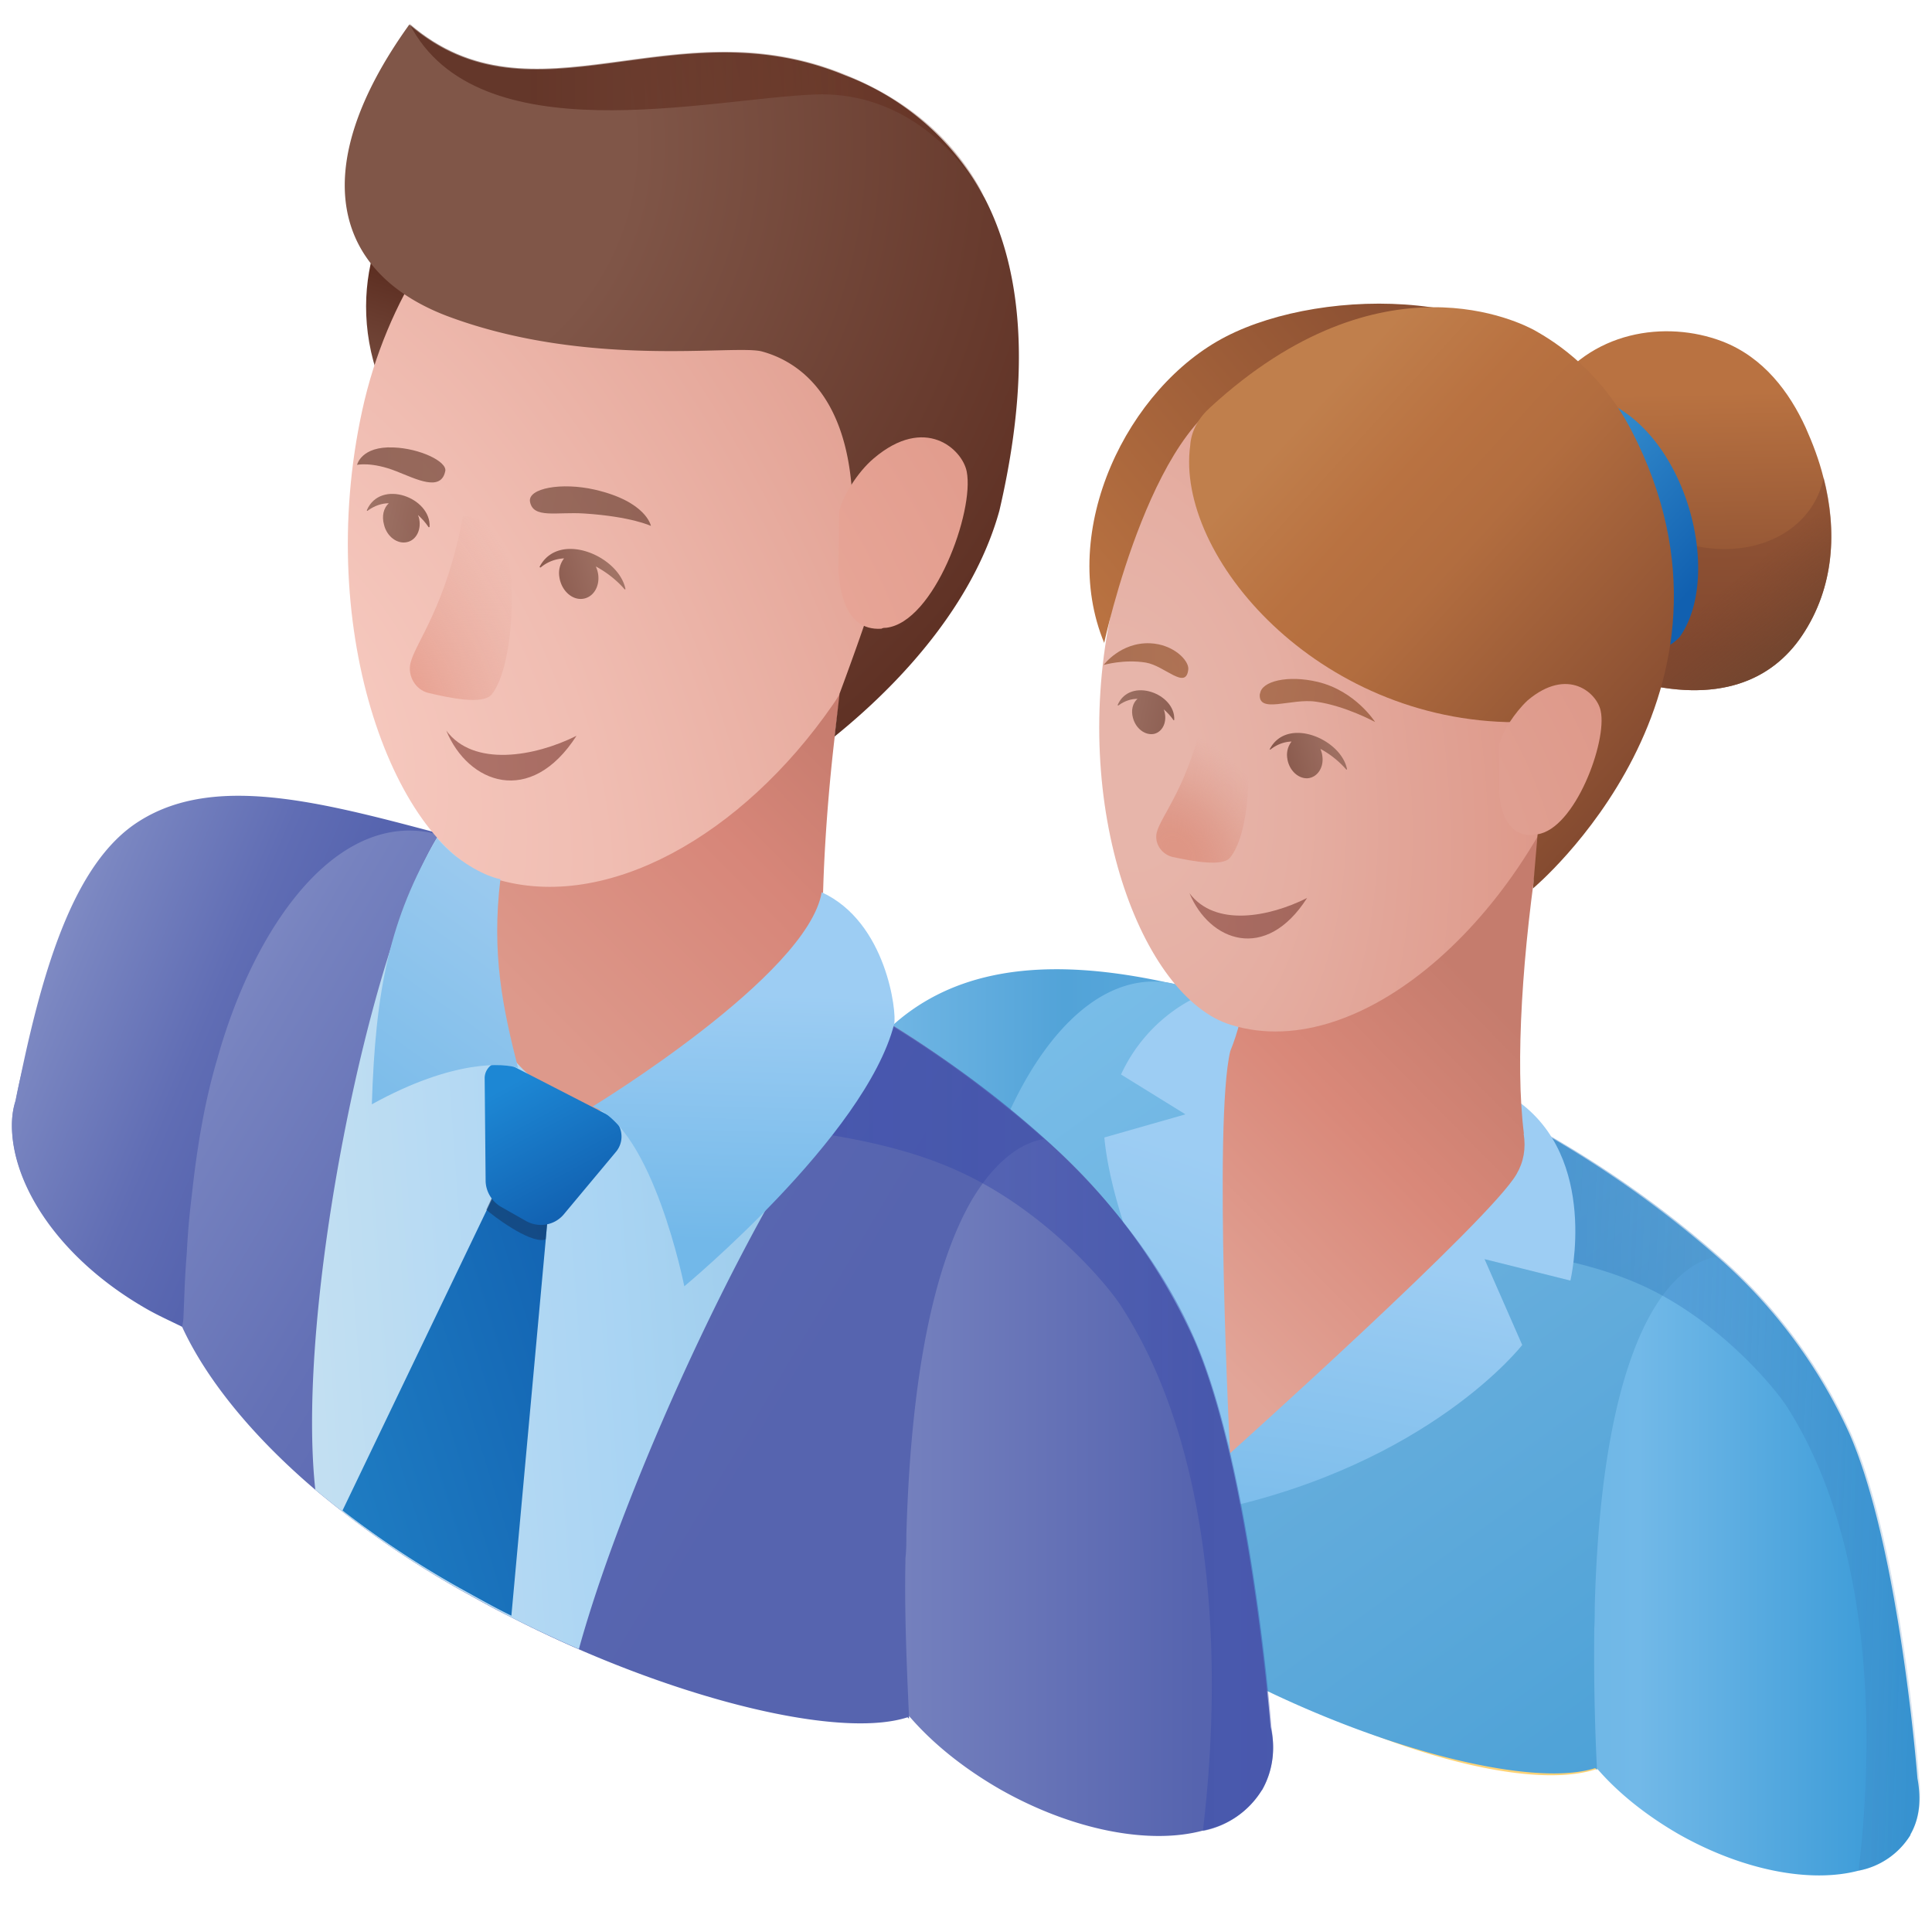 <svg xmlns="http://www.w3.org/2000/svg" fill="none" viewBox="0 0 81 80">
  <path fill="url(#a)" d="M75.55 26.65c-1.25 1.86-3.5 2.9-7.12 1.9l-.46-.13c-7.6-2.5-3.06-11.88-3.06-11.88 1.73-2.7 4.95-3.12 7.29-2.23 1.75.67 2.83 2.15 3.5 3.61.3.67.57 1.38.75 2.11.57 2.2.47 4.58-.9 6.62Z"/>
  <path fill="url(#b)" d="M75.55 26.65c-1.25 1.86-3.5 2.9-7.12 1.9a7.84 7.84 0 0 1-.45-.13l1.82-5.94c3 1.3 6.1.16 6.66-2.45.56 2.2.46 4.58-.91 6.62Z"/>
  <path fill="url(#c)" d="M64.92 16.54c5.06-.8 7.69 7.08 5.5 10.17-3 3.13-5.5-10.17-5.5-10.17Z"/>
  <path fill="#FFD377" d="M68.3 73.17a2.3 2.3 0 0 1-1.32.99l-.07.02c-2.86.92-9.09-.73-15.48-4.4-5.7-3.22-9.93-7.14-11.26-10.02l-.19-.44c-.34-.9-.34-1.67.03-2.26.02-.07.07-.1.09-.12.43-.62 1.23-.96 2.31-1.08 1.58-.18 3.73.16 6.18.92 2.52.78 5.38 2.04 8.29 3.66 4.03 2.31 7.33 4.92 9.39 7.26.11.16.27.3.39.46.07.07.11.16.18.2 1.51 1.97 2.13 3.7 1.47 4.81Z"/>
  <path fill="url(#d)" d="M80.1 76.93a3.26 3.26 0 0 1-2.18 1.5c-2 .53-4.84 0-7.54-1.53-1.35-.78-2.5-1.7-3.36-2.68l-.07-.07c-1.7-1.94-2.34-4.05-1.44-5.56.16-.28.36-.53.62-.71l-17.77-9.02c0 .03-.02.07-.07.1-1.17 1.96-4.58 2.24-8.1.8l-.2-.1c-.47-.2-.97-.43-1.43-.7-3.23-1.86-5.27-4.59-5.27-6.79a3 3 0 0 1 .12-.9c1.99-10.09 7.94-12.12 16.99-9.72l.11.03c.71.18 1.42.38 2.13.64a72.24 72.24 0 0 1 9.8 4.1 43.8 43.8 0 0 1 9.55 6.36 21.73 21.73 0 0 1 5.54 7.41c1.85 4.21 2.68 12.23 2.86 14.47.16.87.1 1.67-.3 2.36Z"/>
  <path fill="url(#e)" d="M71.97 52.7c-.28.03-1.5.26-2.68 2.25-1.15 1.97-2.25 5.61-2.43 12.43 0 .3 0 .6-.02.9v.11a96.3 96.3 0 0 0 .11 5.72v.1l-.07-.08c-2.86.92-10.2-1.07-16.62-4.73-5.7-3.23-8.81-6.8-10.12-9.71a.75.75 0 0 1-.2-.1l.02-.1v-.21l.12-2.4c.02-.74.09-1.45.18-2.16.19-1.8.5-3.54.96-5.1 1.4-4.95 4.37-9.05 7.88-8.4 0 0 .91.2 1.28.3l.11.02c.71.18 1.42.39 2.13.64a72.24 72.24 0 0 1 9.8 4.1 44.4 44.4 0 0 1 9.55 6.43Z"/>
  <path fill="url(#f)" d="M51.25 41.38A6.76 6.76 0 0 0 47 45.05l2.7 1.67-3.4.97c.3 3.2 2.32 8.13 5.26 13.24l2.58-20.35-2.9.8Z"/>
  <path fill="url(#g)" fill-opacity=".7" d="M80.1 76.92a3.26 3.26 0 0 1-2.18 1.51c.78-6.43.36-14.22-3.02-19.48-.6-.9-2.84-3.55-5.93-5-3.02-1.41-6.8-1.7-12.09-2.21l3.82-3.76 1.81-1.67a43.8 43.8 0 0 1 9.55 6.36 21.73 21.73 0 0 1 5.54 7.42c1.86 4.21 2.68 12.22 2.86 14.47.1.87.03 1.67-.36 2.36Z" opacity=".8"/>
  <path fill="url(#h)" d="M50.94 63.31c9-1.91 12.88-6.92 12.88-6.92l-1.58-3.6 3.6.9s1.22-5.15-2.27-7.57c-3.48-2.43-11.79 13.9-11.79 13.9l-1.37 2.35.54.94Z"/>
  <path fill="url(#i)" d="M63.89 47.53c-.37-2.95-.07-7.67.68-12.43.3-1.88-2.08-.71-4.99-2.38-3.32-1.88-6.94-1.9-8.04 0-.18.34-.3.68-.3 1.07v.32c.73 3.2 1.71 6.59.34 9.96-.71 2.95-.01 16.86-.01 16.86s10.91-9.78 12.01-11.7c.3-.51.4-1.08.3-1.7Z"/>
  <path fill="url(#j)" d="M66.66 30.01c-2.41 8.15-9.48 14.68-15.05 12.96-3.73-1.14-6.8-9.13-4.99-17.44 2.43-11.15 9.28-13.47 14.95-11.82 5.75 1.65 7.5 8.13 5.09 16.3Z"/>
  <path fill="url(#k)" d="M52.82 29.08c-.1.88 1.32.18 2.36.34 1.22.17 2.47.85 2.47.85s-.82-1.3-2.4-1.68c-1.26-.3-2.36-.03-2.42.49Z" opacity=".7"/>
  <path fill="url(#l)" d="M46.3 26.97c-1.97-4.74.98-10.74 5.1-12.86 4.13-2.13 12.37-2.13 14.93 2.42 2.57 4.56-9.4-.8-13.94-.16-3.96.55-6.1 10.6-6.1 10.6Z"/>
  <path fill="url(#m)" d="M49.9 18.68c-.63 4.63 5.33 11.58 13.66 11.6 2.04-.34 1.26.63 1.08 2.66l-.37 4.31s9.83-8.2 4.13-19.2c-1.45-2.78-3.58-3.92-4.06-4.2-.5-.27-6.4-3.39-13.6 3.23-.48.43-.8.98-.84 1.6Z"/>
  <path fill="url(#n)" d="M62.88 31.16c.09-.46.62-1.28 1.16-1.79 1.7-1.44 2.93-.3 3.07.44.28 1.28-1.08 4.95-2.66 5.17-.07 0-.11 0-.18.03-1.26.07-1.4-1.42-1.42-1.86v-1.99h.02Z"/>
  <path fill="url(#o)" d="M16.26 16.76c-2.09-4.33-.17-8.5 1.6-9.61 1.78-1.12 6.43 2.87 6.43 2.87l-8.03 6.74Z"/>
  <path fill="url(#p)" d="M52.9 75.06a3.69 3.69 0 0 1-2.47 1.69c-2.22.6-5.45 0-8.5-1.73-1.51-.87-2.8-1.9-3.78-3.03l-.06-.06c-1.9-2.17-2.64-4.58-1.62-6.27.17-.32.42-.6.7-.8L17.12 54.68c0 .04-.04.06-.06.1-.63 1.08-1.8 1.67-3.34 1.88-1.67.21-3.72-.1-5.79-.97-.06-.04-.17-.06-.25-.1-.53-.26-1.08-.5-1.6-.8C2.44 52.7.5 49.61.5 47.16c0-.34.05-.7.15-1.02 1.03-5.24 3.32-8.45 6.15-10.22 3.34-2.1 7.25-1.18 12.74.28.1.04.06-.98.06-.98a38 38 0 0 1 1.9.55l.5.17a81.34 81.34 0 0 1 11.02 4.6 48.1 48.1 0 0 1 10.76 7.19 24.9 24.9 0 0 1 6.25 8.37c2.1 4.75 3.02 13.78 3.24 16.3a3.6 3.6 0 0 1-.36 2.65Z"/>
  <path fill="url(#q)" d="m22.7 38.25-8.97 18.47c-1.67.2-3.72-.1-5.8-.97-.05-.05-.16-.07-.25-.1-.52-.26-1.07-.5-1.6-.81C2.45 52.74.5 49.66.5 47.2c0-.34.04-.7.15-1.01 1.03-5.24 2.36-10 5.2-11.77 3.33-2.1 8.1-.66 13.6.8.1.04.15.04.15.04a38 38 0 0 1 1.9.55l1.2 2.43Z"/>
  <path fill="url(#r)" d="M43.77 47.76c-.31.04-1.67.28-3.02 2.54-1.29 2.22-2.53 6.32-2.75 14.03 0 .33 0 .65-.04 1.01v.15c-.04 1.94.04 4.1.15 6.46v.11l-.06-.06c-2.5.81-8.05-.36-13.78-2.85a48.4 48.4 0 0 1-2.83-1.34c-.72-.35-1.44-.76-2.13-1.14a40.32 40.32 0 0 1-6.08-4.2c-2.82-2.4-4.65-4.79-5.59-6.83 0-.06.05-.27.05-.38.04-.9.06-1.8.14-2.7.04-.83.11-1.63.21-2.43.22-2.05.55-4 1.08-5.77 1.57-5.58 4.93-10.2 8.88-9.46l.41.1 1.04.25c.1.05.15.05.15.05.8.2 1.6.44 2.39.73a83.76 83.76 0 0 1 9.28 3.74c.6.28 1.17.57 1.75.87a45.7 45.7 0 0 1 10.75 7.12Z"/>
  <path fill="url(#s)" d="M36.42 44.06c-4.6 5.7-10.23 18.1-12.15 25.08-.94-.41-1.9-.86-2.83-1.33-.72-.36-1.44-.77-2.14-1.15a40.32 40.32 0 0 1-6.08-4.2c-.83-7.61 2.28-22.68 5.09-27.32l.1-.15 1.04.26c.1.04.15.04.15.04a83.78 83.78 0 0 1 11.67 4.48 85.21 85.21 0 0 1 5.15 4.29Z"/>
  <path fill="url(#t)" d="M52.9 75.06a3.78 3.78 0 0 1-2.47 1.71c.87-7.25.42-16.04-3.4-21.97-.65-1.02-3.2-4-6.7-5.63-3.4-1.6-7.66-1.94-13.62-2.49l4.3-4.22 2.06-1.88c3.99 2 7.7 4.41 10.75 7.18 2.7 2.47 4.9 5.24 6.26 8.37 2.09 4.75 3.02 13.78 3.23 16.31.15 1 .04 1.86-.4 2.62Z" opacity=".5"/>
  <path fill="url(#u)" d="M34.65 41.92c-.43-3.33.06-9.78.76-14 .34-2.11-2.37-.8-5.62-2.66-3.74-2.12-7.82-2.16-9.07 0a2.4 2.4 0 0 0-.34 1.2v.34c.83 3.61 1.42 7.24-.14 11.03-.93 3.63.55 6.76 3.34 8.2 3.23 1.7 9.46-.05 10.71-2.18.36-.57.47-1.23.36-1.92Z"/>
  <path fill="url(#v)" d="M37.16 22.22c-.71 2.47-.86 5.38-2.26 7.35-3.78 5.45-9.46 8.68-14.1 7.29-4.2-1.3-7.66-10.31-5.61-19.67C17.24 7.83 25.62 2.02 32.05 3.85c6.42 1.84 7.81 9.13 5.11 18.37Z"/>
  <path fill="url(#w)" d="M41.9 21.41c-.97 3.51-3.61 6.8-6.91 9.47l.21-1.8s1.4-3.74 1.63-4.8c.25-1.03-1.08-2.49-1.08-2.49.06-4.96-2.12-6.59-3.79-7.05-1.08-.32-7.3.74-13.24-1.5-4.69-1.8-5.95-6.1-1.56-12.21 5.2 4.48 11.05-.85 18.27 2.13a11.03 11.03 0 0 1 5.9 5.24c2.05 4.05 1.46 9.19.57 13.01Z"/>
  <path fill="url(#x)" d="M35.18 21.48c.1-.6.76-1.68 1.45-2.26 2.16-1.84 3.72-.38 3.9.55.33 1.67-1.36 6.31-3.37 6.55-.06 0-.14 0-.21.04-1.6.1-1.73-1.8-1.8-2.37l.03-2.51Z"/>
  <path fill="url(#y)" d="M41.32 8.33c-1.53-2.6-4-4.48-7.13-4.37-4.5.17-14.17 2.57-17.02-2.96 5.2 4.48 11.04-.85 18.27 2.13 2.96 1.2 4.8 3.04 5.87 5.2Z" opacity=".5"/>
  <path fill="url(#z)" d="m23.02 50.4-.14 1.58-1.44 15.76c-.72-.35-1.44-.76-2.13-1.14a40.04 40.04 0 0 1-4.95-3.27l6.05-12.6.53-1.12 2.09.79Z"/>
  <path fill="url(#A)" d="m23.02 50.4-.14 1.56-.06.02c-.66.13-2.18-1.03-2.43-1.26l.52-1.13 2.12.8Z" opacity=".5"/>
  <path fill="url(#B)" d="m20.32 45.23.04 4.26c0 .45.25.87.63 1.1l1.06.6c.53.3 1.2.19 1.59-.28l2.17-2.6a1 1 0 0 0-.32-1.56l-4.16-2.14a.68.68 0 0 0-1.01.62Z"/>
  <path fill="url(#C)" d="M24.84 46.39c2.54.93 3.85 7.54 3.85 7.54s7.6-6.3 8.8-11c.11-.47-.31-4.27-3.04-5.52-.59 3.5-9.6 8.98-9.6 8.98Z"/>
  <path fill="url(#D)" d="M20.98 36.86c-.38 3.14.1 5.4.74 7.92-.55-.21-2.7-.38-6.13 1.52.15-4.8.74-7.78 2.73-11.16 0 0 .35.42.8.77 1.1.84 1.86.95 1.86.95Z"/>
  <path fill="url(#E)" d="M53.24 31.4c-.02.01 0 .04.03.02.27-.21.57-.32.88-.33a.9.9 0 0 0-.18.7c.06.48.44.86.85.84.4-.03.69-.44.62-.93-.01-.1-.04-.2-.08-.3.42.22.8.54 1.08.86.02.02.04 0 .03-.03-.26-1.25-2.5-2.2-3.23-.83Z" opacity=".7"/>
  <path fill="url(#F)" d="M46.86 29.56c0 .02.03.03.04.01.26-.19.53-.27.79-.27-.2.17-.28.48-.19.8.12.45.51.74.88.67.36-.08.56-.5.44-.94l-.03-.09c.15.13.29.28.4.44 0 .02.04.03.04 0 .06-1.1-1.85-1.81-2.37-.63Z" opacity=".72"/>
  <path fill="url(#G)" d="M50.5 29.76c-.64 3.15-1.81 4.41-2 5.13-.12.46.2.93.66 1.04.85.18 2.08.41 2.4.04.92-1.06 1.03-4.88.28-5.57-.75-.7-1.34-.64-1.34-.64Z"/>
  <path fill="url(#H)" d="M49.87 37.45c1.08 1.43 3.33 1 4.93.2-1.74 2.72-4.1 1.81-4.93-.2Z" opacity=".7"/>
  <path fill="url(#I)" d="M49.82 28.06c-.09.9-.99-.15-1.78-.28-.92-.15-1.77.1-1.77.1s.71-.96 1.95-.91c.97.04 1.64.72 1.6 1.1Z" opacity=".7"/>
  <path fill="url(#J)" d="M22.22 21.03c.13.73 1.11.42 2.29.5 1.97.13 2.78.52 2.78.52s-.18-1.02-2.35-1.52c-1.4-.32-2.81-.06-2.72.5Z" opacity=".7"/>
  <path fill="url(#K)" d="M22.63 23.75c-.02.02.01.05.04.04.3-.25.64-.36.98-.38a1 1 0 0 0-.2.77c.07.54.49.96.94.93.45-.03.76-.48.69-1.02a1.22 1.22 0 0 0-.1-.34c.47.25.9.6 1.2.95.02.03.05 0 .04-.02-.3-1.39-2.79-2.43-3.59-.93Z" opacity=".7"/>
  <path fill="url(#L)" d="M15.38 21.4c0 .02.04.03.05 0 .28-.2.58-.3.87-.3-.22.2-.3.54-.2.9.12.5.56.82.96.73.4-.08.63-.55.5-1.04l-.04-.1c.17.15.32.32.44.5 0 .02.04.02.05 0 .07-1.23-2.06-2.02-2.63-.7Z" opacity=".72"/>
  <path fill="url(#M)" d="M19.41 21.63c-.7 3.8-1.99 5.3-2.2 6.17-.13.55.22 1.12.74 1.25.94.22 2.3.51 2.67.06 1.01-1.27 1.11-5.87.28-6.7-.84-.84-1.49-.77-1.49-.77Z"/>
  <path fill="url(#N)" d="M18.71 30.63c1.14 1.54 3.7 1.1 5.46.22-1.93 3-4.55 2-5.46-.22Z" opacity=".7"/>
  <path fill="url(#O)" d="M18.67 19.74c-.17.9-1.23.34-2.05.02-1.03-.41-1.65-.27-1.65-.27s.17-.79 1.53-.73c1.09.04 2.24.58 2.17.99Z" opacity=".7"/>
  <defs>
    <linearGradient id="a" x1="68.23" x2="68.51" y1="14.31" y2="27.46" gradientUnits="userSpaceOnUse">
      <stop offset=".17" stop-color="#B97241"/>
      <stop offset="1" stop-color="#81482F"/>
    </linearGradient>
    <linearGradient id="b" x1="71.57" x2="75.55" y1="23.43" y2="28.35" gradientUnits="userSpaceOnUse">
      <stop offset=".22" stop-color="#81472F" stop-opacity=".5"/>
      <stop offset=".96" stop-color="#6E452F"/>
    </linearGradient>
    <linearGradient id="c" x1="64.92" x2="71.21" y1="18.88" y2="24.84" gradientUnits="userSpaceOnUse">
      <stop offset=".17" stop-color="#3188CA"/>
      <stop offset=".97" stop-color="#1160B0"/>
    </linearGradient>
    <linearGradient id="d" x1="33.3" x2="80.47" y1="59.64" y2="59.64" gradientUnits="userSpaceOnUse">
      <stop stop-color="#77B4DC"/>
      <stop offset=".06" stop-color="#75B9E6"/>
      <stop offset=".24" stop-color="#52A3D8"/>
      <stop offset=".75" stop-color="#72B9E8"/>
      <stop offset=".99" stop-color="#3698D6"/>
    </linearGradient>
    <linearGradient id="e" x1="39.94" x2="74.7" y1="37.29" y2="85.26" gradientUnits="userSpaceOnUse">
      <stop stop-color="#7FC2EC"/>
      <stop offset=".46" stop-color="#65ADDC"/>
      <stop offset=".74" stop-color="#50A3D8"/>
      <stop offset=".92" stop-color="#489FD7"/>
    </linearGradient>
    <linearGradient id="g" x1="53.27" x2="82.84" y1="61.03" y2="62.37" gradientUnits="userSpaceOnUse">
      <stop stop-color="#146DC1"/>
      <stop offset="1" stop-color="#407CB6" stop-opacity=".3"/>
    </linearGradient>
    <linearGradient id="i" x1="42.58" x2="59.66" y1="55.81" y2="39.03" gradientUnits="userSpaceOnUse">
      <stop offset=".21" stop-color="#E2A598"/>
      <stop offset=".68" stop-color="#D98879"/>
      <stop offset="1" stop-color="#C57C6D"/>
    </linearGradient>
    <linearGradient id="k" x1="88.31" x2="42.79" y1="35.01" y2="27.06" gradientUnits="userSpaceOnUse">
      <stop stop-color="#48170B"/>
      <stop offset="1" stop-color="#AE6A3E"/>
    </linearGradient>
    <linearGradient id="l" x1="43.31" x2="63.13" y1="29.32" y2="12.36" gradientUnits="userSpaceOnUse">
      <stop offset=".17" stop-color="#B97241"/>
      <stop offset="1" stop-color="#81482F"/>
    </linearGradient>
    <linearGradient id="m" x1="55.94" x2="72.42" y1="16.11" y2="31.11" gradientUnits="userSpaceOnUse">
      <stop stop-color="#C07F4C"/>
      <stop offset=".21" stop-color="#B97241"/>
      <stop offset=".39" stop-color="#B26D3F"/>
      <stop offset=".96" stop-color="#81482F"/>
    </linearGradient>
    <linearGradient id="o" x1="16.3" x2="21.48" y1="21.74" y2="5.62" gradientUnits="userSpaceOnUse">
      <stop offset=".23" stop-color="#805648"/>
      <stop offset=".79" stop-color="#48170B"/>
    </linearGradient>
    <linearGradient id="p" x1=".51" x2="53.36" y1="55.85" y2="55.85" gradientUnits="userSpaceOnUse">
      <stop stop-color="#818CC4"/>
      <stop offset=".06" stop-color="#7D88C2"/>
      <stop offset=".13" stop-color="#707DBC"/>
      <stop offset=".2" stop-color="#5C69B2"/>
      <stop offset=".22" stop-color="#5664AF"/>
      <stop offset=".61" stop-color="#818CC4"/>
      <stop offset=".94" stop-color="#5664AF"/>
    </linearGradient>
    <linearGradient id="q" x1="1.57" x2="12.87" y1="40.21" y2="44.98" gradientUnits="userSpaceOnUse">
      <stop stop-color="#818CC4"/>
      <stop offset=".11" stop-color="#7A86C1"/>
      <stop offset=".62" stop-color="#606DB4"/>
      <stop offset=".92" stop-color="#5664AF"/>
    </linearGradient>
    <linearGradient id="r" x1="7" x2="36.67" y1="42.2" y2="59.84" gradientUnits="userSpaceOnUse">
      <stop stop-color="#818CC4"/>
      <stop offset=".11" stop-color="#7682BF"/>
      <stop offset=".36" stop-color="#6471B6"/>
      <stop offset=".62" stop-color="#5A67B1"/>
      <stop offset=".92" stop-color="#5664AF"/>
    </linearGradient>
    <linearGradient id="s" x1="-1.94" x2="42.68" y1="53.76" y2="50.51" gradientUnits="userSpaceOnUse">
      <stop stop-color="#D3E7F4"/>
      <stop offset=".23" stop-color="#CBE3F2"/>
      <stop offset=".62" stop-color="#A9D4F3"/>
      <stop offset=".92" stop-color="#93C5E3"/>
    </linearGradient>
    <linearGradient id="t" x1="26.69" x2="53.36" y1="58.68" y2="58.68" gradientUnits="userSpaceOnUse">
      <stop offset="0" stop-color="#3648AA"/>
      <stop offset="1" stop-color="#3648AA" stop-opacity=".81"/>
    </linearGradient>
    <linearGradient id="u" x1="19.55" x2="33.04" y1="42.36" y2="29.11" gradientUnits="userSpaceOnUse">
      <stop offset=".09" stop-color="#DD998B"/>
      <stop offset=".68" stop-color="#D78679"/>
      <stop offset=".99" stop-color="#C87D6F"/>
    </linearGradient>
    <linearGradient id="y" x1="17.17" x2="41.32" y1="4.67" y2="4.67" gradientUnits="userSpaceOnUse">
      <stop offset=".21" stop-color="#48170B"/>
      <stop offset=".77" stop-color="#5B1F0D" stop-opacity=".6"/>
    </linearGradient>
    <linearGradient id="z" x1="26.42" x2="8.23" y1="53.21" y2="58.85" gradientUnits="userSpaceOnUse">
      <stop offset=".03" stop-color="#1160B0"/>
      <stop offset=".83" stop-color="#207FC4"/>
    </linearGradient>
    <linearGradient id="A" x1="21.41" x2="69.83" y1="50.43" y2="80.24" gradientUnits="userSpaceOnUse">
      <stop stop-color="#153058"/>
      <stop offset=".94" stop-color="#153058"/>
    </linearGradient>
    <linearGradient id="B" x1="24.01" x2="20.32" y1="51.35" y2="44.53" gradientUnits="userSpaceOnUse">
      <stop offset=".03" stop-color="#1160B0"/>
      <stop offset=".83" stop-color="#1D87D4"/>
    </linearGradient>
    <linearGradient id="C" x1="32.37" x2="32.68" y1="52.21" y2="41.38" gradientUnits="userSpaceOnUse">
      <stop stop-color="#72B8E9"/>
      <stop offset=".97" stop-color="#9DCDF3"/>
    </linearGradient>
    <linearGradient id="D" x1="12.37" x2="24.23" y1="51.59" y2="35.14" gradientUnits="userSpaceOnUse">
      <stop stop-color="#69B4E7"/>
      <stop offset="1" stop-color="#A5CEF0"/>
    </linearGradient>
    <linearGradient id="E" x1="51.81" x2="55.89" y1="32.61" y2="31.31" gradientUnits="userSpaceOnUse">
      <stop stop-color="#48170B"/>
      <stop offset="1" stop-color="#805648"/>
    </linearGradient>
    <linearGradient id="F" x1="53.19" x2="46.85" y1="30.98" y2="29.59" gradientUnits="userSpaceOnUse">
      <stop stop-color="#48170B"/>
      <stop offset="1" stop-color="#805648"/>
    </linearGradient>
    <linearGradient id="H" x1="89.05" x2="49.71" y1="37.12" y2="38.45" gradientUnits="userSpaceOnUse">
      <stop stop-color="#48170B"/>
      <stop offset="1" stop-color="#925148"/>
    </linearGradient>
    <linearGradient id="I" x1="4.83" x2="66.73" y1="27.04" y2="27.96" gradientUnits="userSpaceOnUse">
      <stop stop-color="#48170B"/>
      <stop offset="1" stop-color="#B46F40"/>
    </linearGradient>
    <linearGradient id="J" x1="59.37" x2="11.7" y1="27.22" y2="18.89" gradientUnits="userSpaceOnUse">
      <stop stop-color="#48170B"/>
      <stop offset="1" stop-color="#805648"/>
    </linearGradient>
    <linearGradient id="K" x1="21.06" x2="25.58" y1="25.11" y2="23.66" gradientUnits="userSpaceOnUse">
      <stop stop-color="#48170B"/>
      <stop offset="1" stop-color="#805648"/>
    </linearGradient>
    <linearGradient id="L" x1="22.39" x2="15.37" y1="22.97" y2="21.43" gradientUnits="userSpaceOnUse">
      <stop stop-color="#48170B"/>
      <stop offset="1" stop-color="#805648"/>
    </linearGradient>
    <linearGradient id="N" x1="62.12" x2="18.54" y1="30.26" y2="31.73" gradientUnits="userSpaceOnUse">
      <stop stop-color="#48170B"/>
      <stop offset="1" stop-color="#925148"/>
    </linearGradient>
    <linearGradient id="O" x1="-28.2" x2="36.28" y1="18.82" y2="19.77" gradientUnits="userSpaceOnUse">
      <stop stop-color="#48170B"/>
      <stop offset="1" stop-color="#805648"/>
    </linearGradient>
    <radialGradient id="f" cx="0" cy="0" r="1" gradientTransform="matrix(6.7 -24.246 36.778 10.164 39.6 70.6)" gradientUnits="userSpaceOnUse">
      <stop stop-color="#72B8E9"/>
      <stop offset=".97" stop-color="#9DCDF3"/>
    </radialGradient>
    <radialGradient id="h" cx="0" cy="0" r="1" gradientTransform="rotate(-79.89 67.99 .52) scale(15.27 52.518)" gradientUnits="userSpaceOnUse">
      <stop stop-color="#72B8E9"/>
      <stop offset=".97" stop-color="#9DCDF3"/>
    </radialGradient>
    <radialGradient id="j" cx="0" cy="0" r="1" gradientTransform="rotate(-8.99 226.22 -284.48) scale(20.306 34.391)" gradientUnits="userSpaceOnUse">
      <stop offset=".12" stop-color="#E7B5AA"/>
      <stop offset=".35" stop-color="#E5AEA2"/>
      <stop offset=".54" stop-color="#E2A598"/>
      <stop offset="1" stop-color="#DC9383"/>
    </radialGradient>
    <radialGradient id="n" cx="0" cy="0" r="1" gradientTransform="rotate(4.14 -528.57 669.84) scale(32.379)" gradientUnits="userSpaceOnUse">
      <stop stop-color="#E5AFA4"/>
      <stop offset=".38" stop-color="#E2A598"/>
      <stop offset=".86" stop-color="#DC9383"/>
    </radialGradient>
    <radialGradient id="v" cx="0" cy="0" r="1" gradientTransform="rotate(-30.05 61.28 -7.92) scale(27.222 46.109)" gradientUnits="userSpaceOnUse">
      <stop stop-color="#F7CBC1"/>
      <stop offset=".4" stop-color="#F0BDB2"/>
      <stop offset="1" stop-color="#E2A193"/>
    </radialGradient>
    <radialGradient id="w" cx="0" cy="0" r="1" gradientTransform="translate(15.76 5.96) scale(46.445)" gradientUnits="userSpaceOnUse">
      <stop offset=".23" stop-color="#805648"/>
      <stop offset="1" stop-color="#48170B"/>
    </radialGradient>
    <radialGradient id="x" cx="0" cy="0" r="1" gradientTransform="rotate(4.14 -481.54 203.75) scale(41.281)" gradientUnits="userSpaceOnUse">
      <stop stop-color="#F9C0B4"/>
      <stop offset="1" stop-color="#DA9181"/>
    </radialGradient>
    <radialGradient id="G" cx="0" cy="0" r="1" gradientTransform="matrix(4.748 -3.692 5.206 6.695 49.35 35.77)" gradientUnits="userSpaceOnUse">
      <stop offset=".06" stop-color="#DE9685"/>
      <stop offset=".13" stop-color="#DE9685" stop-opacity=".97"/>
      <stop offset=".22" stop-color="#DE9787" stop-opacity=".89"/>
      <stop offset=".33" stop-color="#DE9989" stop-opacity=".76"/>
      <stop offset=".44" stop-color="#DF9C8C" stop-opacity=".58"/>
      <stop offset=".57" stop-color="#E09F91" stop-opacity=".35"/>
      <stop offset=".7" stop-color="#E1A396" stop-opacity=".07"/>
      <stop offset=".73" stop-color="#E2A598" stop-opacity="0"/>
    </radialGradient>
    <radialGradient id="M" cx="0" cy="0" r="1" gradientTransform="rotate(-23.48 78.9 -25.16) scale(9.685 18.433)" gradientUnits="userSpaceOnUse">
      <stop stop-color="#E79B8A"/>
      <stop offset=".73" stop-color="#E2A598" stop-opacity="0"/>
    </radialGradient>
  </defs>
</svg>

